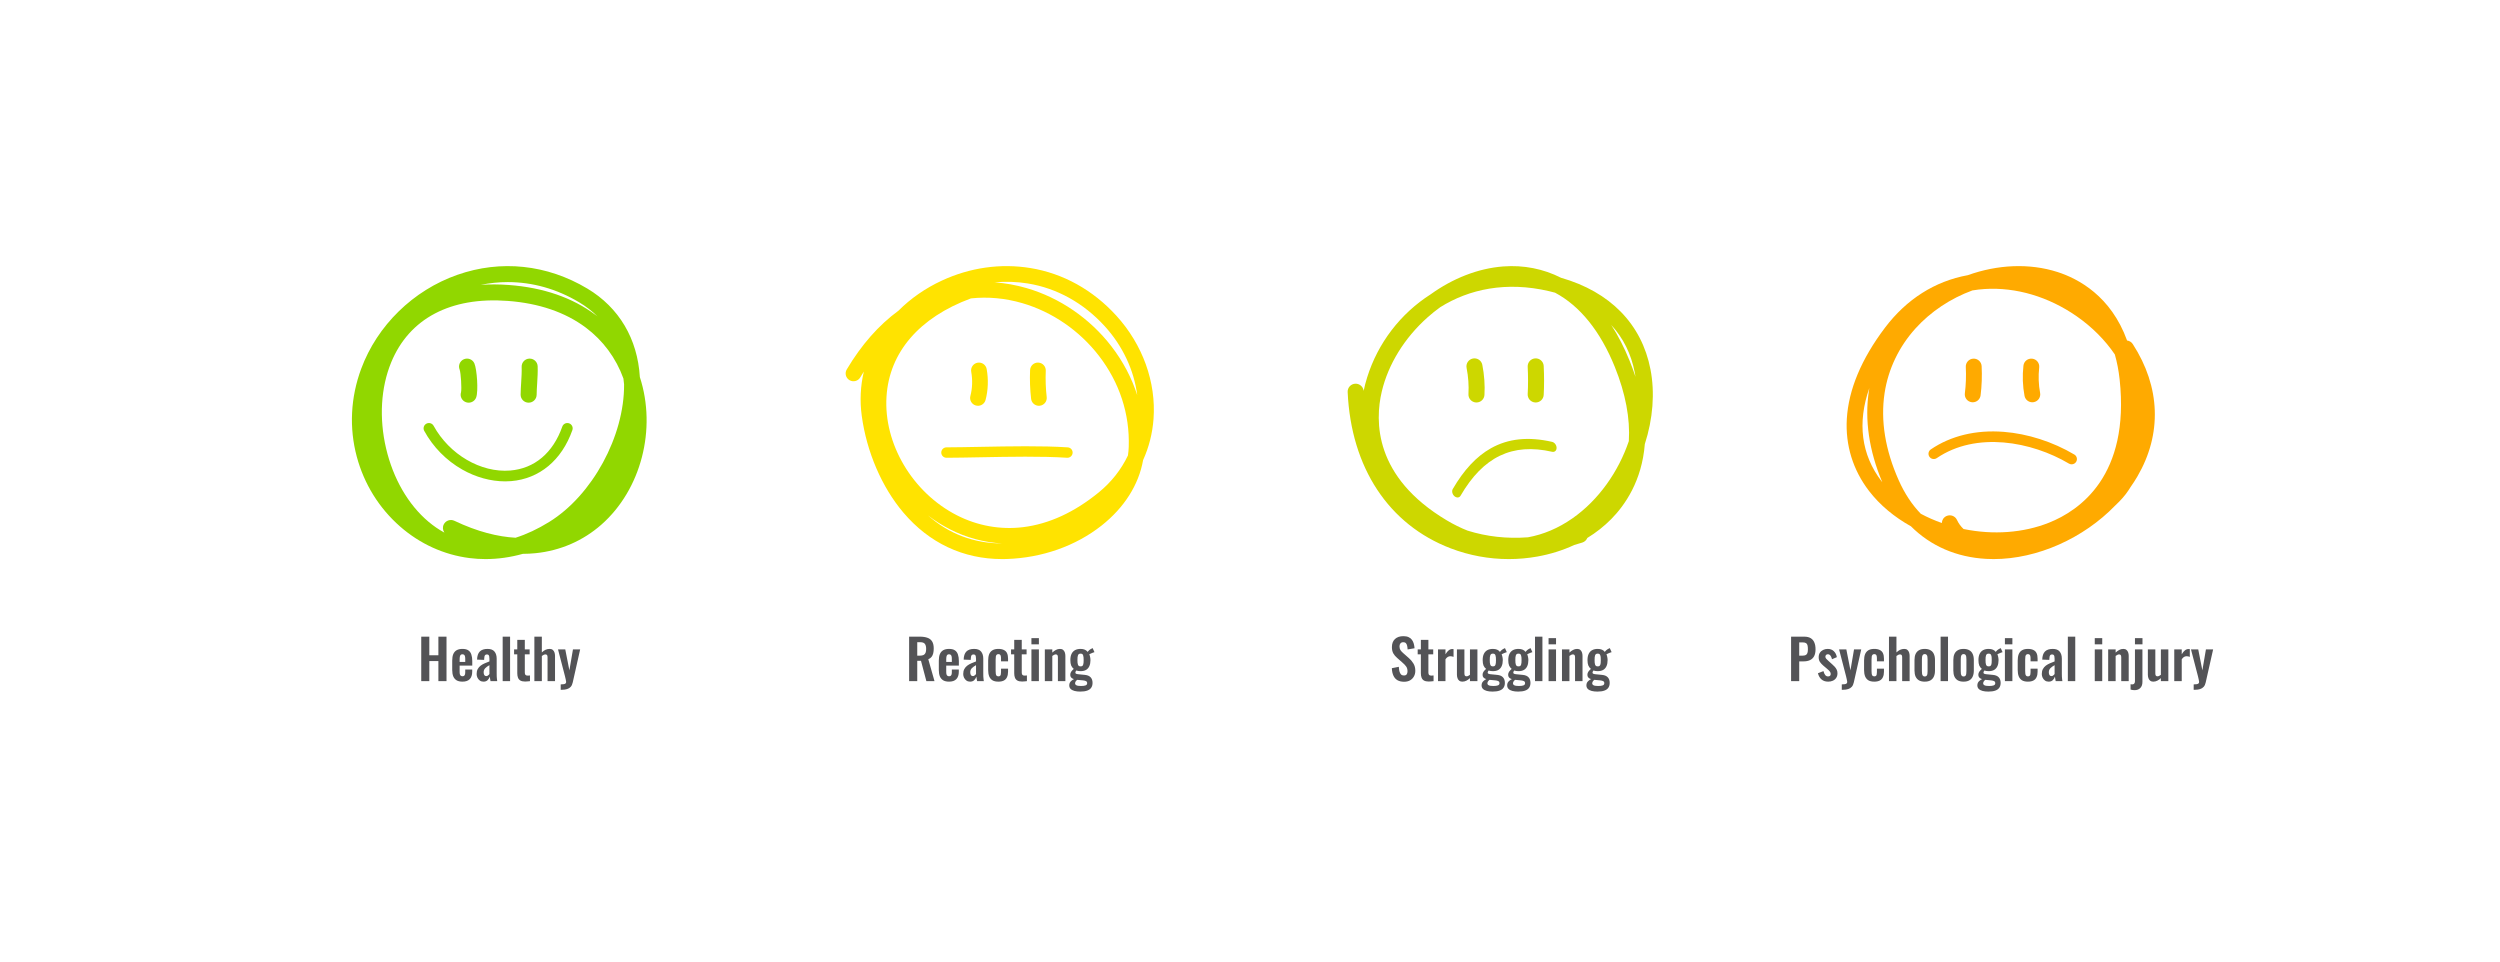 <svg width="1024" height="394" viewBox="0 0 1024 394" fill="none" xmlns="http://www.w3.org/2000/svg">
<path d="M216.531 164.938C218.327 164.938 219.792 163.496 219.81 161.702C219.824 160.209 219.92 158.68 220.022 157.06C220.164 154.772 220.312 152.405 220.225 150.031C220.16 148.268 218.705 146.883 216.95 146.883C216.909 146.883 216.869 146.883 216.827 146.885C215.017 146.951 213.603 148.466 213.669 150.27C213.744 152.322 213.612 154.426 213.473 156.654C213.371 158.288 213.265 159.976 213.248 161.642C213.231 163.446 214.686 164.922 216.498 164.939H216.531V164.938Z" fill="#91D700"/>
<path d="M191.96 164.939C193.312 164.939 194.579 164.1 195.054 162.756C195.981 160.135 195.354 151.282 194.313 148.861C193.599 147.202 191.671 146.435 190.006 147.146C188.348 147.855 187.576 149.764 188.277 151.418C188.776 152.777 189.164 159.187 188.842 160.66C188.292 162.342 189.188 164.162 190.871 164.752C191.231 164.879 191.599 164.939 191.962 164.939H191.96Z" fill="#91D700"/>
<path d="M206.91 197.169C207.723 197.169 208.53 197.136 209.331 197.07C220.95 196.123 230.103 188.505 234.445 176.172C234.844 175.036 234.244 173.794 233.104 173.396C231.965 172.998 230.716 173.595 230.317 174.731C226.518 185.525 218.939 191.917 208.974 192.729C196.966 193.705 184.067 186.173 177.605 174.406C177.025 173.351 175.698 172.963 174.638 173.541C173.578 174.118 173.189 175.441 173.769 176.497C177.402 183.115 182.77 188.58 189.292 192.302C194.855 195.476 201.023 197.17 206.908 197.17L206.91 197.169Z" fill="#91D700"/>
<path d="M198.892 228.999C203.951 228.999 209.074 228.277 214.153 226.855C215.914 226.849 217.652 226.761 219.374 226.586C229.5 225.563 238.83 221.511 246.358 214.866C262.607 200.525 269.026 175.764 262.084 154.451C261.14 138.771 253.573 125.974 240.566 118.196C224.053 108.321 205.15 106.324 187.338 112.568C169.245 118.91 154.516 133.303 147.937 151.067C143.591 162.807 142.967 175.253 146.138 187.059C149.141 198.242 155.28 208.136 163.891 215.669C172.023 222.783 181.844 227.249 192.291 228.583C194.471 228.861 196.676 229 198.89 229L198.892 228.999ZM255.624 157.446V157.45C255.779 178.667 242.598 202.884 224.965 213.779C220.284 216.672 215.677 218.834 211.174 220.258C203.965 219.852 195.624 217.839 186.11 213.311C184.477 212.534 182.519 213.223 181.737 214.85C181.204 215.962 181.357 217.223 182.028 218.161C179.759 216.935 177.576 215.441 175.486 213.68C167.213 206.709 161.057 196.064 158.152 183.708C155.238 171.311 155.976 158.782 160.229 148.431C167.623 130.441 184.58 121.498 207.971 123.251C220.762 124.21 231.509 127.88 239.913 134.161C247.002 139.457 252.325 146.661 255.354 155.04C255.461 155.839 255.552 156.642 255.624 157.447V157.446ZM208.013 115.544C218.06 115.544 228.031 118.32 237.191 123.798C240.14 125.561 242.637 127.524 244.747 129.619C244.451 129.387 244.15 129.158 243.848 128.931C234.426 121.892 222.521 117.787 208.461 116.734C204.439 116.432 200.584 116.415 196.902 116.681C200.589 115.922 204.306 115.544 208.012 115.544H208.013Z" fill="#91D700"/>
<path d="M172.541 279V260.775H175.849V268.402H179.561V260.775H182.891V279H179.561V270.765H175.849V279H172.541ZM189.415 279.203C188.44 279.203 187.645 279.023 187.03 278.662C186.415 278.287 185.957 277.747 185.657 277.042C185.372 276.322 185.23 275.46 185.23 274.455V270.54C185.23 269.505 185.372 268.635 185.657 267.93C185.957 267.225 186.415 266.692 187.03 266.332C187.66 265.972 188.455 265.792 189.415 265.792C190.45 265.792 191.252 265.987 191.822 266.377C192.407 266.767 192.82 267.337 193.06 268.087C193.315 268.822 193.442 269.722 193.442 270.787V272.632H188.267V275.197C188.267 275.617 188.305 275.962 188.38 276.232C188.47 276.502 188.605 276.697 188.785 276.817C188.965 276.937 189.182 276.997 189.437 276.997C189.707 276.997 189.925 276.937 190.09 276.817C190.255 276.682 190.375 276.495 190.45 276.255C190.525 276 190.562 275.685 190.562 275.31V274.23H193.42V275.107C193.42 276.427 193.09 277.44 192.43 278.145C191.77 278.85 190.765 279.203 189.415 279.203ZM188.267 271.125H190.562V269.887C190.562 269.437 190.525 269.077 190.45 268.807C190.375 268.522 190.255 268.32 190.09 268.2C189.925 268.065 189.692 267.997 189.392 267.997C189.122 267.997 188.905 268.065 188.74 268.2C188.575 268.335 188.455 268.56 188.38 268.875C188.305 269.19 188.267 269.64 188.267 270.225V271.125ZM198.039 279.203C197.454 279.203 196.951 279.053 196.531 278.752C196.111 278.437 195.789 278.047 195.564 277.582C195.339 277.102 195.226 276.607 195.226 276.097C195.226 275.287 195.376 274.605 195.676 274.05C195.976 273.495 196.374 273.03 196.869 272.655C197.364 272.28 197.926 271.957 198.556 271.687C199.186 271.402 199.824 271.147 200.469 270.922V269.797C200.469 269.422 200.439 269.107 200.379 268.852C200.334 268.597 200.236 268.402 200.086 268.267C199.951 268.132 199.734 268.065 199.434 268.065C199.179 268.065 198.969 268.125 198.804 268.245C198.654 268.365 198.541 268.537 198.466 268.762C198.406 268.972 198.369 269.22 198.354 269.505L198.309 270.292L195.406 270.18C195.451 268.68 195.819 267.577 196.509 266.872C197.214 266.152 198.279 265.792 199.704 265.792C201.009 265.792 201.954 266.152 202.539 266.872C203.139 267.592 203.439 268.567 203.439 269.797V275.805C203.439 276.285 203.446 276.72 203.461 277.11C203.491 277.5 203.521 277.852 203.551 278.167C203.596 278.482 203.634 278.76 203.664 279H200.919C200.874 278.7 200.814 278.362 200.739 277.987C200.679 277.597 200.634 277.312 200.604 277.132C200.454 277.657 200.169 278.137 199.749 278.572C199.329 278.992 198.759 279.203 198.039 279.203ZM199.164 276.93C199.359 276.93 199.539 276.885 199.704 276.795C199.884 276.69 200.041 276.57 200.176 276.435C200.311 276.3 200.409 276.18 200.469 276.075V272.452C200.139 272.647 199.824 272.842 199.524 273.037C199.239 273.232 198.984 273.45 198.759 273.69C198.549 273.915 198.384 274.162 198.264 274.432C198.159 274.702 198.106 275.017 198.106 275.377C198.106 275.857 198.196 276.24 198.376 276.525C198.571 276.795 198.834 276.93 199.164 276.93ZM205.894 279V260.775H208.932V279H205.894ZM215.118 279.158C214.293 279.158 213.641 279.022 213.161 278.752C212.696 278.482 212.366 278.092 212.171 277.582C211.976 277.072 211.878 276.465 211.878 275.76V268.02H210.573V265.995H211.878V262.102H214.961V265.995H216.941V268.02H214.961V275.49C214.961 275.94 215.058 276.262 215.253 276.457C215.448 276.637 215.741 276.727 216.131 276.727C216.296 276.727 216.453 276.72 216.603 276.705C216.768 276.69 216.926 276.675 217.076 276.66V279C216.821 279.03 216.521 279.06 216.176 279.09C215.846 279.135 215.493 279.158 215.118 279.158ZM218.877 279V260.775H221.937V267.232C222.387 266.782 222.874 266.43 223.399 266.175C223.939 265.92 224.524 265.792 225.154 265.792C225.679 265.792 226.099 265.927 226.414 266.197C226.729 266.452 226.962 266.797 227.112 267.232C227.262 267.667 227.337 268.14 227.337 268.65V279H224.277V269.257C224.277 268.867 224.217 268.567 224.097 268.357C223.977 268.147 223.744 268.042 223.399 268.042C223.189 268.042 222.949 268.102 222.679 268.222C222.424 268.342 222.177 268.5 221.937 268.695V279H218.877ZM229.666 282.533V280.328C230.191 280.328 230.619 280.298 230.949 280.238C231.279 280.178 231.519 280.073 231.669 279.923C231.819 279.773 231.894 279.563 231.894 279.293C231.894 279.098 231.841 278.79 231.736 278.37C231.646 277.95 231.541 277.492 231.421 276.997L228.564 265.995H231.534L233.221 274.567L234.684 265.995H237.631L234.594 279.518C234.429 280.283 234.151 280.883 233.761 281.318C233.371 281.753 232.884 282.06 232.299 282.24C231.714 282.435 231.031 282.533 230.251 282.533H229.666Z" fill="#1E1E21" fill-opacity="0.76"/>
<path d="M437.208 187.503C437.161 187.503 437.113 187.501 437.064 187.499C426.804 186.818 413.432 187.073 401.633 187.299C396.642 187.394 391.927 187.485 387.692 187.503H387.683C386.503 187.503 385.545 186.553 385.541 185.377C385.535 184.199 386.491 183.239 387.675 183.233C391.879 183.215 396.577 183.126 401.551 183.031C413.436 182.804 426.905 182.546 437.349 183.239C438.53 183.317 439.424 184.335 439.345 185.511C439.269 186.639 438.327 187.504 437.208 187.504V187.503Z" fill="#FFE300"/>
<path d="M400.576 166.213C400.301 166.213 400.022 166.177 399.744 166.102C398.029 165.646 397.01 163.89 397.469 162.182C398.292 159.116 398.413 155.602 397.813 152.285C397.498 150.545 398.659 148.879 400.406 148.565C402.154 148.251 403.825 149.408 404.14 151.148C404.905 155.375 404.742 159.88 403.68 163.836C403.295 165.268 401.996 166.213 400.576 166.213Z" fill="#FFE300"/>
<path d="M425.533 166.211C423.926 166.211 422.538 165.013 422.345 163.384C421.899 159.615 421.753 155.533 421.923 151.579C422 149.812 423.504 148.43 425.273 148.517C427.047 148.593 428.423 150.086 428.347 151.853C428.194 155.419 428.331 159.247 428.73 162.633C428.938 164.39 427.677 165.981 425.915 166.188C425.788 166.203 425.66 166.21 425.534 166.21L425.533 166.211Z" fill="#FFE300"/>
<path d="M410.462 228.999C394.542 228.999 380.584 222.427 369.992 209.917C361.177 199.505 354.974 185.073 352.973 170.318C352.139 164.165 352.437 158.067 353.827 152.198C353.33 152.98 352.839 153.779 352.356 154.592C351.452 156.113 349.48 156.616 347.953 155.715C346.426 154.814 345.92 152.849 346.826 151.329C352.832 141.226 359.927 133.174 368.016 127.256C373.011 122.248 379.012 118.072 385.777 114.935C397.321 109.581 409.861 107.802 422.048 109.791C435.436 111.976 447.612 118.727 457.26 129.311C468.044 141.144 473.592 156.559 472.485 171.607C472.048 177.53 470.593 183.207 468.215 188.456C466.438 198.527 460.53 207.899 451.206 215.268C440.618 223.635 426.823 228.503 412.362 228.97C411.727 228.99 411.094 229 410.466 229L410.462 228.999ZM380.1 211.117C388.608 218.664 398.971 222.594 410.489 222.594H410.495C403.082 222.188 395.794 220.223 389.037 216.773C385.878 215.162 382.889 213.26 380.1 211.117ZM397.695 122.223C376.538 130.038 364.265 144.289 363.116 162.406C361.886 181.763 373.752 201.776 391.969 211.074C400.395 215.375 409.751 217.054 419.023 215.928C429.622 214.641 440.078 209.837 450.096 201.65C455.239 197.448 459.264 192.308 462.003 186.556C462.179 185.398 462.289 184.225 462.33 183.045C462.789 169.582 458.565 156.679 450.115 145.73C442.14 135.395 430.983 127.734 418.703 124.159C411.698 122.12 404.602 121.479 397.694 122.223H397.695ZM407.387 115.657C411.759 115.959 416.15 116.743 420.507 118.012C434.088 121.964 446.413 130.421 455.213 141.826C459.981 148.004 463.535 154.749 465.809 161.856C464.502 151.652 459.873 141.708 452.497 133.613C443.835 124.11 432.946 118.059 421.005 116.109C416.554 115.382 411.963 115.238 407.389 115.656L407.387 115.657Z" fill="#FFE300"/>
<path d="M372.376 279V260.775H376.741C377.971 260.775 379.006 260.925 379.846 261.225C380.701 261.51 381.346 262.005 381.781 262.71C382.231 263.415 382.456 264.375 382.456 265.59C382.456 266.325 382.389 266.985 382.254 267.57C382.119 268.155 381.886 268.657 381.556 269.077C381.241 269.482 380.799 269.797 380.229 270.022L382.771 279H379.441L377.236 270.652H375.706V279H372.376ZM375.706 268.56H376.741C377.386 268.56 377.896 268.47 378.271 268.29C378.661 268.095 378.939 267.795 379.104 267.39C379.269 266.97 379.351 266.437 379.351 265.792C379.351 264.877 379.179 264.195 378.834 263.745C378.504 263.28 377.866 263.047 376.921 263.047H375.706V268.56ZM388.724 279.203C387.749 279.203 386.954 279.023 386.339 278.662C385.724 278.287 385.266 277.747 384.966 277.042C384.681 276.322 384.539 275.46 384.539 274.455V270.54C384.539 269.505 384.681 268.635 384.966 267.93C385.266 267.225 385.724 266.692 386.339 266.332C386.969 265.972 387.764 265.792 388.724 265.792C389.759 265.792 390.561 265.987 391.131 266.377C391.716 266.767 392.129 267.337 392.369 268.087C392.624 268.822 392.751 269.722 392.751 270.787V272.632H387.576V275.197C387.576 275.617 387.614 275.962 387.689 276.232C387.779 276.502 387.914 276.697 388.094 276.817C388.274 276.937 388.491 276.997 388.746 276.997C389.016 276.997 389.234 276.937 389.399 276.817C389.564 276.682 389.684 276.495 389.759 276.255C389.834 276 389.871 275.685 389.871 275.31V274.23H392.729V275.107C392.729 276.427 392.399 277.44 391.739 278.145C391.079 278.85 390.074 279.203 388.724 279.203ZM387.576 271.125H389.871V269.887C389.871 269.437 389.834 269.077 389.759 268.807C389.684 268.522 389.564 268.32 389.399 268.2C389.234 268.065 389.001 267.997 388.701 267.997C388.431 267.997 388.214 268.065 388.049 268.2C387.884 268.335 387.764 268.56 387.689 268.875C387.614 269.19 387.576 269.64 387.576 270.225V271.125ZM397.348 279.203C396.763 279.203 396.26 279.053 395.84 278.752C395.42 278.437 395.098 278.047 394.873 277.582C394.648 277.102 394.535 276.607 394.535 276.097C394.535 275.287 394.685 274.605 394.985 274.05C395.285 273.495 395.683 273.03 396.178 272.655C396.673 272.28 397.235 271.957 397.865 271.687C398.495 271.402 399.133 271.147 399.778 270.922V269.797C399.778 269.422 399.748 269.107 399.688 268.852C399.643 268.597 399.545 268.402 399.395 268.267C399.26 268.132 399.043 268.065 398.743 268.065C398.488 268.065 398.278 268.125 398.113 268.245C397.963 268.365 397.85 268.537 397.775 268.762C397.715 268.972 397.678 269.22 397.663 269.505L397.618 270.292L394.715 270.18C394.76 268.68 395.128 267.577 395.818 266.872C396.523 266.152 397.588 265.792 399.013 265.792C400.318 265.792 401.263 266.152 401.848 266.872C402.448 267.592 402.748 268.567 402.748 269.797V275.805C402.748 276.285 402.755 276.72 402.77 277.11C402.8 277.5 402.83 277.852 402.86 278.167C402.905 278.482 402.943 278.76 402.973 279H400.228C400.183 278.7 400.123 278.362 400.048 277.987C399.988 277.597 399.943 277.312 399.913 277.132C399.763 277.657 399.478 278.137 399.058 278.572C398.638 278.992 398.068 279.203 397.348 279.203ZM398.473 276.93C398.668 276.93 398.848 276.885 399.013 276.795C399.193 276.69 399.35 276.57 399.485 276.435C399.62 276.3 399.718 276.18 399.778 276.075V272.452C399.448 272.647 399.133 272.842 398.833 273.037C398.548 273.232 398.293 273.45 398.068 273.69C397.858 273.915 397.693 274.162 397.573 274.432C397.468 274.702 397.415 275.017 397.415 275.377C397.415 275.857 397.505 276.24 397.685 276.525C397.88 276.795 398.143 276.93 398.473 276.93ZM408.916 279.203C407.911 279.203 407.101 279.015 406.486 278.64C405.886 278.25 405.444 277.702 405.159 276.997C404.889 276.277 404.754 275.43 404.754 274.455V270.54C404.754 269.535 404.889 268.68 405.159 267.975C405.444 267.27 405.894 266.73 406.509 266.355C407.124 265.98 407.926 265.792 408.916 265.792C409.846 265.792 410.604 265.942 411.189 266.242C411.789 266.527 412.224 266.97 412.494 267.57C412.764 268.155 412.899 268.897 412.899 269.797V270.877H410.019V269.73C410.019 269.28 409.981 268.927 409.906 268.672C409.846 268.402 409.734 268.215 409.569 268.11C409.404 267.99 409.186 267.93 408.916 267.93C408.646 267.93 408.429 268.005 408.264 268.155C408.099 268.29 407.979 268.515 407.904 268.83C407.844 269.145 407.814 269.58 407.814 270.135V274.905C407.814 275.745 407.904 276.315 408.084 276.615C408.264 276.9 408.549 277.042 408.939 277.042C409.239 277.042 409.464 276.975 409.614 276.84C409.779 276.705 409.884 276.51 409.929 276.255C409.989 275.985 410.019 275.662 410.019 275.287V273.892H412.899V275.13C412.899 276 412.756 276.742 412.471 277.357C412.201 277.972 411.766 278.437 411.166 278.752C410.581 279.053 409.831 279.203 408.916 279.203ZM418.668 279.158C417.843 279.158 417.191 279.022 416.711 278.752C416.246 278.482 415.916 278.092 415.721 277.582C415.526 277.072 415.428 276.465 415.428 275.76V268.02H414.123V265.995H415.428V262.102H418.511V265.995H420.491V268.02H418.511V275.49C418.511 275.94 418.608 276.262 418.803 276.457C418.998 276.637 419.291 276.727 419.681 276.727C419.846 276.727 420.003 276.72 420.153 276.705C420.318 276.69 420.476 276.675 420.626 276.66V279C420.371 279.03 420.071 279.06 419.726 279.09C419.396 279.135 419.043 279.158 418.668 279.158ZM422.471 279V265.995H425.531V279H422.471ZM422.471 263.925V261.382H425.531V263.925H422.471ZM427.962 279V265.995H431.022V267.3C431.487 266.85 431.975 266.49 432.485 266.22C433.01 265.935 433.572 265.792 434.172 265.792C434.712 265.792 435.14 265.927 435.455 266.197C435.77 266.452 436.002 266.797 436.152 267.232C436.302 267.667 436.377 268.14 436.377 268.65V279H433.317V269.257C433.317 268.867 433.257 268.567 433.137 268.357C433.017 268.147 432.785 268.042 432.44 268.042C432.23 268.042 431.997 268.102 431.742 268.222C431.502 268.342 431.262 268.492 431.022 268.672V279H427.962ZM442.444 283.275C441.559 283.275 440.779 283.185 440.104 283.005C439.429 282.825 438.904 282.548 438.529 282.173C438.154 281.798 437.967 281.31 437.967 280.71C437.967 280.305 438.049 279.938 438.214 279.608C438.394 279.293 438.634 279.015 438.934 278.775C439.234 278.535 439.557 278.332 439.902 278.167C439.407 278.032 439.024 277.815 438.754 277.515C438.499 277.215 438.372 276.855 438.372 276.435C438.372 275.925 438.499 275.49 438.754 275.13C439.009 274.77 439.362 274.387 439.812 273.982C439.347 273.607 438.994 273.142 438.754 272.587C438.529 272.017 438.417 271.275 438.417 270.36C438.417 269.37 438.574 268.537 438.889 267.862C439.219 267.172 439.692 266.655 440.307 266.31C440.937 265.965 441.702 265.792 442.602 265.792C443.292 265.792 443.869 265.897 444.334 266.107C444.799 266.302 445.182 266.602 445.482 267.007C445.602 266.827 445.812 266.602 446.112 266.332C446.412 266.062 446.757 265.837 447.147 265.657L447.552 265.477L448.294 267.12C448.129 267.165 447.904 267.24 447.619 267.345C447.349 267.45 447.079 267.562 446.809 267.682C446.539 267.802 446.329 267.907 446.179 267.997C446.314 268.297 446.427 268.672 446.517 269.122C446.607 269.572 446.652 270 446.652 270.405C446.652 271.32 446.509 272.115 446.224 272.79C445.939 273.465 445.497 273.99 444.897 274.365C444.312 274.725 443.547 274.905 442.602 274.905C442.287 274.905 441.979 274.882 441.679 274.837C441.379 274.777 441.102 274.71 440.847 274.635C440.757 274.77 440.667 274.912 440.577 275.062C440.502 275.212 440.464 275.37 440.464 275.535C440.464 275.7 440.554 275.835 440.734 275.94C440.914 276.045 441.214 276.12 441.634 276.165L444.379 276.435C445.444 276.54 446.232 276.877 446.742 277.447C447.252 278.002 447.507 278.76 447.507 279.72C447.507 280.5 447.327 281.153 446.967 281.678C446.622 282.203 446.074 282.6 445.324 282.87C444.589 283.14 443.629 283.275 442.444 283.275ZM442.782 280.98C443.622 280.98 444.252 280.898 444.672 280.733C445.092 280.568 445.302 280.267 445.302 279.833C445.302 279.593 445.249 279.398 445.144 279.248C445.039 279.098 444.852 278.977 444.582 278.887C444.312 278.782 443.929 278.707 443.434 278.662L441.207 278.46C441.042 278.595 440.892 278.737 440.757 278.887C440.637 279.023 440.539 279.173 440.464 279.338C440.389 279.503 440.352 279.675 440.352 279.855C440.352 280.23 440.532 280.508 440.892 280.688C441.252 280.883 441.882 280.98 442.782 280.98ZM442.602 272.947C442.872 272.947 443.089 272.902 443.254 272.812C443.419 272.707 443.547 272.55 443.637 272.34C443.727 272.115 443.787 271.837 443.817 271.507C443.847 271.177 443.862 270.795 443.862 270.36C443.862 269.925 443.847 269.542 443.817 269.212C443.787 268.882 443.727 268.605 443.637 268.38C443.562 268.155 443.442 267.99 443.277 267.885C443.112 267.78 442.887 267.727 442.602 267.727C442.332 267.727 442.107 267.78 441.927 267.885C441.762 267.99 441.634 268.155 441.544 268.38C441.469 268.59 441.409 268.86 441.364 269.19C441.334 269.52 441.319 269.91 441.319 270.36C441.319 270.78 441.334 271.155 441.364 271.485C441.394 271.8 441.454 272.07 441.544 272.295C441.634 272.505 441.762 272.67 441.927 272.79C442.107 272.895 442.332 272.947 442.602 272.947Z" fill="#1E1E21" fill-opacity="0.76"/>
<path d="M610.664 183.616C604.74 186.953 599.595 192.491 595.048 200.315C594.55 201.172 594.858 202.485 595.738 203.245C596.617 204.006 597.735 203.926 598.234 203.068C607.538 187.055 619.464 181.33 635.762 185.053C636.772 185.283 637.587 184.561 637.581 183.437C637.575 182.313 636.75 181.216 635.738 180.985C626.048 178.773 617.792 179.601 610.663 183.617L610.664 183.616Z" fill="#CDD700"/>
<path d="M604.759 164.859C604.693 164.859 604.627 164.858 604.56 164.853C602.751 164.745 601.371 163.196 601.48 161.393C601.685 157.966 601.42 154.264 600.713 150.687C600.362 148.916 601.521 147.196 603.299 146.846C605.079 146.496 606.805 147.651 607.155 149.422C607.969 153.535 608.272 157.81 608.034 161.783C607.929 163.519 606.484 164.858 604.759 164.858V164.859Z" fill="#CDD700"/>
<path d="M629.021 164.859C628.955 164.859 628.89 164.858 628.824 164.853C627.013 164.746 625.634 163.197 625.742 161.393C625.938 158.104 625.938 153.93 625.74 150.229C625.644 148.425 627.034 146.885 628.845 146.79C630.637 146.691 632.201 148.079 632.297 149.882C632.507 153.814 632.506 158.263 632.296 161.783C632.192 163.519 630.746 164.859 629.021 164.859Z" fill="#CDD700"/>
<path d="M617.997 229C609.914 229 601.857 227.525 594.232 224.616C568.799 214.911 553.405 191.569 552 160.576C551.918 158.771 553.319 157.243 555.131 157.161C556.877 157.092 558.371 158.382 558.545 160.096C558.933 158.249 559.414 156.403 559.988 154.569C564.395 140.485 573.627 128.434 586.036 120.527C594.992 114.09 605.308 109.925 615.739 109.135C624.072 108.503 632.147 110.1 639.402 113.777C659.49 119.516 672.445 132.735 676.035 151.301C677.891 160.894 677.059 171.556 673.715 181.897C672.534 197.034 665.503 206.998 659.974 212.601C657.057 215.556 653.769 218.149 650.163 220.35C649.807 221.213 649.086 221.92 648.122 222.227C647.008 222.581 645.899 222.915 644.797 223.227C640.126 225.411 635.04 227.01 629.643 227.971C625.784 228.658 621.887 229 617.996 229H617.997ZM601.131 217.348C609.011 219.813 617.21 220.724 625.859 220.077C632.174 218.937 638.304 216.348 644.084 212.311C654.762 204.854 662.923 193.219 667.172 180.677C667.741 171.451 665.837 161.194 661.423 150.279C655.48 135.583 647.087 125.273 636.945 119.883C636.12 119.658 635.283 119.444 634.431 119.246C616.973 115.16 601.731 118.421 589.923 125.824C588.143 127.105 586.406 128.5 584.725 129.997C575.274 138.417 568.614 149.208 565.975 160.385C563.119 172.472 562.785 195.403 592.645 213.161C595.458 214.834 598.292 216.23 601.131 217.35V217.348ZM659.957 133.097C662.781 137.454 665.303 142.372 667.513 147.832C668.414 150.061 669.208 152.232 669.9 154.344C669.808 153.739 669.705 153.136 669.589 152.538C668.128 144.99 664.891 138.456 659.957 133.097Z" fill="#CDD700"/>
<path d="M575.144 279.248C574.049 279.248 573.134 279.038 572.399 278.617C571.664 278.182 571.109 277.552 570.734 276.727C570.359 275.902 570.149 274.89 570.104 273.69L572.961 273.127C572.991 273.832 573.074 274.455 573.209 274.995C573.359 275.535 573.576 275.955 573.861 276.255C574.161 276.54 574.551 276.682 575.031 276.682C575.571 276.682 575.954 276.525 576.179 276.21C576.404 275.88 576.516 275.467 576.516 274.972C576.516 274.177 576.336 273.525 575.976 273.015C575.616 272.505 575.136 271.995 574.536 271.485L572.241 269.46C571.596 268.905 571.079 268.29 570.689 267.615C570.314 266.925 570.126 266.077 570.126 265.072C570.126 263.632 570.546 262.522 571.386 261.742C572.226 260.962 573.374 260.572 574.829 260.572C575.684 260.572 576.396 260.707 576.966 260.977C577.536 261.232 577.986 261.592 578.316 262.057C578.661 262.522 578.916 263.055 579.081 263.655C579.246 264.24 579.351 264.862 579.396 265.522L576.561 266.017C576.531 265.447 576.464 264.937 576.359 264.487C576.269 264.037 576.096 263.685 575.841 263.43C575.601 263.175 575.241 263.047 574.761 263.047C574.266 263.047 573.884 263.212 573.614 263.542C573.359 263.857 573.231 264.255 573.231 264.735C573.231 265.35 573.359 265.86 573.614 266.265C573.869 266.655 574.236 267.06 574.716 267.48L576.989 269.482C577.739 270.112 578.376 270.855 578.901 271.71C579.441 272.55 579.711 273.57 579.711 274.77C579.711 275.64 579.516 276.412 579.126 277.087C578.751 277.762 578.219 278.295 577.529 278.685C576.854 279.06 576.059 279.248 575.144 279.248ZM585.227 279.158C584.402 279.158 583.75 279.022 583.27 278.752C582.805 278.482 582.475 278.092 582.28 277.582C582.085 277.072 581.987 276.465 581.987 275.76V268.02H580.682V265.995H581.987V262.102H585.07V265.995H587.05V268.02H585.07V275.49C585.07 275.94 585.167 276.262 585.362 276.457C585.557 276.637 585.85 276.727 586.24 276.727C586.405 276.727 586.562 276.72 586.712 276.705C586.877 276.69 587.035 276.675 587.185 276.66V279C586.93 279.03 586.63 279.06 586.285 279.09C585.955 279.135 585.602 279.158 585.227 279.158ZM589.008 279V265.995H592.068V267.997C592.518 267.232 592.968 266.685 593.418 266.355C593.868 266.01 594.363 265.837 594.903 265.837C594.993 265.837 595.068 265.845 595.128 265.86C595.203 265.86 595.285 265.867 595.375 265.882V269.055C595.195 268.98 594.993 268.92 594.768 268.875C594.558 268.815 594.34 268.785 594.115 268.785C593.71 268.785 593.343 268.882 593.013 269.077C592.683 269.272 592.368 269.595 592.068 270.045V279H589.008ZM598.965 279.203C598.455 279.203 598.035 279.075 597.705 278.82C597.375 278.55 597.135 278.197 596.985 277.762C596.835 277.312 596.76 276.84 596.76 276.345V265.995H599.82V275.782C599.82 276.172 599.88 276.48 600 276.705C600.135 276.915 600.375 277.02 600.72 277.02C600.945 277.02 601.17 276.96 601.395 276.84C601.635 276.72 601.867 276.577 602.092 276.412V265.995H605.152V279H602.092V277.762C601.657 278.182 601.177 278.527 600.652 278.797C600.127 279.068 599.565 279.203 598.965 279.203ZM611.332 283.275C610.447 283.275 609.667 283.185 608.992 283.005C608.317 282.825 607.792 282.548 607.417 282.173C607.042 281.798 606.855 281.31 606.855 280.71C606.855 280.305 606.937 279.938 607.102 279.608C607.282 279.293 607.522 279.015 607.822 278.775C608.122 278.535 608.445 278.332 608.79 278.167C608.295 278.032 607.912 277.815 607.642 277.515C607.387 277.215 607.26 276.855 607.26 276.435C607.26 275.925 607.387 275.49 607.642 275.13C607.897 274.77 608.25 274.387 608.7 273.982C608.235 273.607 607.882 273.142 607.642 272.587C607.417 272.017 607.305 271.275 607.305 270.36C607.305 269.37 607.462 268.537 607.777 267.862C608.107 267.172 608.58 266.655 609.195 266.31C609.825 265.965 610.59 265.792 611.49 265.792C612.18 265.792 612.757 265.897 613.222 266.107C613.687 266.302 614.07 266.602 614.37 267.007C614.49 266.827 614.7 266.602 615 266.332C615.3 266.062 615.645 265.837 616.035 265.657L616.44 265.477L617.182 267.12C617.017 267.165 616.792 267.24 616.507 267.345C616.237 267.45 615.967 267.562 615.697 267.682C615.427 267.802 615.217 267.907 615.067 267.997C615.202 268.297 615.315 268.672 615.405 269.122C615.495 269.572 615.54 270 615.54 270.405C615.54 271.32 615.397 272.115 615.112 272.79C614.827 273.465 614.385 273.99 613.785 274.365C613.2 274.725 612.435 274.905 611.49 274.905C611.175 274.905 610.867 274.882 610.567 274.837C610.267 274.777 609.99 274.71 609.735 274.635C609.645 274.77 609.555 274.912 609.465 275.062C609.39 275.212 609.352 275.37 609.352 275.535C609.352 275.7 609.442 275.835 609.622 275.94C609.802 276.045 610.102 276.12 610.522 276.165L613.267 276.435C614.332 276.54 615.12 276.877 615.63 277.447C616.14 278.002 616.395 278.76 616.395 279.72C616.395 280.5 616.215 281.153 615.855 281.678C615.51 282.203 614.962 282.6 614.212 282.87C613.477 283.14 612.517 283.275 611.332 283.275ZM611.67 280.98C612.51 280.98 613.14 280.898 613.56 280.733C613.98 280.568 614.19 280.267 614.19 279.833C614.19 279.593 614.137 279.398 614.032 279.248C613.927 279.098 613.74 278.977 613.47 278.887C613.2 278.782 612.817 278.707 612.322 278.662L610.095 278.46C609.93 278.595 609.78 278.737 609.645 278.887C609.525 279.023 609.427 279.173 609.352 279.338C609.277 279.503 609.24 279.675 609.24 279.855C609.24 280.23 609.42 280.508 609.78 280.688C610.14 280.883 610.77 280.98 611.67 280.98ZM611.49 272.947C611.76 272.947 611.977 272.902 612.142 272.812C612.307 272.707 612.435 272.55 612.525 272.34C612.615 272.115 612.675 271.837 612.705 271.507C612.735 271.177 612.75 270.795 612.75 270.36C612.75 269.925 612.735 269.542 612.705 269.212C612.675 268.882 612.615 268.605 612.525 268.38C612.45 268.155 612.33 267.99 612.165 267.885C612 267.78 611.775 267.727 611.49 267.727C611.22 267.727 610.995 267.78 610.815 267.885C610.65 267.99 610.522 268.155 610.432 268.38C610.357 268.59 610.297 268.86 610.252 269.19C610.222 269.52 610.207 269.91 610.207 270.36C610.207 270.78 610.222 271.155 610.252 271.485C610.282 271.8 610.342 272.07 610.432 272.295C610.522 272.505 610.65 272.67 610.815 272.79C610.995 272.895 611.22 272.947 611.49 272.947ZM621.813 283.275C620.928 283.275 620.148 283.185 619.473 283.005C618.798 282.825 618.273 282.548 617.898 282.173C617.523 281.798 617.336 281.31 617.336 280.71C617.336 280.305 617.418 279.938 617.583 279.608C617.763 279.293 618.003 279.015 618.303 278.775C618.603 278.535 618.926 278.332 619.271 278.167C618.776 278.032 618.393 277.815 618.123 277.515C617.868 277.215 617.741 276.855 617.741 276.435C617.741 275.925 617.868 275.49 618.123 275.13C618.378 274.77 618.731 274.387 619.181 273.982C618.716 273.607 618.363 273.142 618.123 272.587C617.898 272.017 617.786 271.275 617.786 270.36C617.786 269.37 617.943 268.537 618.258 267.862C618.588 267.172 619.061 266.655 619.676 266.31C620.306 265.965 621.071 265.792 621.971 265.792C622.661 265.792 623.238 265.897 623.703 266.107C624.168 266.302 624.551 266.602 624.851 267.007C624.971 266.827 625.181 266.602 625.481 266.332C625.781 266.062 626.126 265.837 626.516 265.657L626.921 265.477L627.663 267.12C627.498 267.165 627.273 267.24 626.988 267.345C626.718 267.45 626.448 267.562 626.178 267.682C625.908 267.802 625.698 267.907 625.548 267.997C625.683 268.297 625.796 268.672 625.886 269.122C625.976 269.572 626.021 270 626.021 270.405C626.021 271.32 625.878 272.115 625.593 272.79C625.308 273.465 624.866 273.99 624.266 274.365C623.681 274.725 622.916 274.905 621.971 274.905C621.656 274.905 621.348 274.882 621.048 274.837C620.748 274.777 620.471 274.71 620.216 274.635C620.126 274.77 620.036 274.912 619.946 275.062C619.871 275.212 619.833 275.37 619.833 275.535C619.833 275.7 619.923 275.835 620.103 275.94C620.283 276.045 620.583 276.12 621.003 276.165L623.748 276.435C624.813 276.54 625.601 276.877 626.111 277.447C626.621 278.002 626.876 278.76 626.876 279.72C626.876 280.5 626.696 281.153 626.336 281.678C625.991 282.203 625.443 282.6 624.693 282.87C623.958 283.14 622.998 283.275 621.813 283.275ZM622.151 280.98C622.991 280.98 623.621 280.898 624.041 280.733C624.461 280.568 624.671 280.267 624.671 279.833C624.671 279.593 624.618 279.398 624.513 279.248C624.408 279.098 624.221 278.977 623.951 278.887C623.681 278.782 623.298 278.707 622.803 278.662L620.576 278.46C620.411 278.595 620.261 278.737 620.126 278.887C620.006 279.023 619.908 279.173 619.833 279.338C619.758 279.503 619.721 279.675 619.721 279.855C619.721 280.23 619.901 280.508 620.261 280.688C620.621 280.883 621.251 280.98 622.151 280.98ZM621.971 272.947C622.241 272.947 622.458 272.902 622.623 272.812C622.788 272.707 622.916 272.55 623.006 272.34C623.096 272.115 623.156 271.837 623.186 271.507C623.216 271.177 623.231 270.795 623.231 270.36C623.231 269.925 623.216 269.542 623.186 269.212C623.156 268.882 623.096 268.605 623.006 268.38C622.931 268.155 622.811 267.99 622.646 267.885C622.481 267.78 622.256 267.727 621.971 267.727C621.701 267.727 621.476 267.78 621.296 267.885C621.131 267.99 621.003 268.155 620.913 268.38C620.838 268.59 620.778 268.86 620.733 269.19C620.703 269.52 620.688 269.91 620.688 270.36C620.688 270.78 620.703 271.155 620.733 271.485C620.763 271.8 620.823 272.07 620.913 272.295C621.003 272.505 621.131 272.67 621.296 272.79C621.476 272.895 621.701 272.947 621.971 272.947ZM628.737 279V260.775H631.775V279H628.737ZM634.294 279V265.995H637.354V279H634.294ZM634.294 263.925V261.382H637.354V263.925H634.294ZM639.785 279V265.995H642.845V267.3C643.31 266.85 643.797 266.49 644.307 266.22C644.832 265.935 645.395 265.792 645.995 265.792C646.535 265.792 646.962 265.927 647.277 266.197C647.592 266.452 647.825 266.797 647.975 267.232C648.125 267.667 648.2 268.14 648.2 268.65V279H645.14V269.257C645.14 268.867 645.08 268.567 644.96 268.357C644.84 268.147 644.607 268.042 644.262 268.042C644.052 268.042 643.82 268.102 643.565 268.222C643.325 268.342 643.085 268.492 642.845 268.672V279H639.785ZM654.267 283.275C653.382 283.275 652.602 283.185 651.927 283.005C651.252 282.825 650.727 282.548 650.352 282.173C649.977 281.798 649.789 281.31 649.789 280.71C649.789 280.305 649.872 279.938 650.037 279.608C650.217 279.293 650.457 279.015 650.757 278.775C651.057 278.535 651.379 278.332 651.724 278.167C651.229 278.032 650.847 277.815 650.577 277.515C650.322 277.215 650.194 276.855 650.194 276.435C650.194 275.925 650.322 275.49 650.577 275.13C650.832 274.77 651.184 274.387 651.634 273.982C651.169 273.607 650.817 273.142 650.577 272.587C650.352 272.017 650.239 271.275 650.239 270.36C650.239 269.37 650.397 268.537 650.712 267.862C651.042 267.172 651.514 266.655 652.129 266.31C652.759 265.965 653.524 265.792 654.424 265.792C655.114 265.792 655.692 265.897 656.157 266.107C656.622 266.302 657.004 266.602 657.304 267.007C657.424 266.827 657.634 266.602 657.934 266.332C658.234 266.062 658.579 265.837 658.969 265.657L659.374 265.477L660.117 267.12C659.952 267.165 659.727 267.24 659.442 267.345C659.172 267.45 658.902 267.562 658.632 267.682C658.362 267.802 658.152 267.907 658.002 267.997C658.137 268.297 658.249 268.672 658.339 269.122C658.429 269.572 658.474 270 658.474 270.405C658.474 271.32 658.332 272.115 658.047 272.79C657.762 273.465 657.319 273.99 656.719 274.365C656.134 274.725 655.369 274.905 654.424 274.905C654.109 274.905 653.802 274.882 653.502 274.837C653.202 274.777 652.924 274.71 652.669 274.635C652.579 274.77 652.489 274.912 652.399 275.062C652.324 275.212 652.287 275.37 652.287 275.535C652.287 275.7 652.377 275.835 652.557 275.94C652.737 276.045 653.037 276.12 653.457 276.165L656.202 276.435C657.267 276.54 658.054 276.877 658.564 277.447C659.074 278.002 659.329 278.76 659.329 279.72C659.329 280.5 659.149 281.153 658.789 281.678C658.444 282.203 657.897 282.6 657.147 282.87C656.412 283.14 655.452 283.275 654.267 283.275ZM654.604 280.98C655.444 280.98 656.074 280.898 656.494 280.733C656.914 280.568 657.124 280.267 657.124 279.833C657.124 279.593 657.072 279.398 656.967 279.248C656.862 279.098 656.674 278.977 656.404 278.887C656.134 278.782 655.752 278.707 655.257 278.662L653.029 278.46C652.864 278.595 652.714 278.737 652.579 278.887C652.459 279.023 652.362 279.173 652.287 279.338C652.212 279.503 652.174 279.675 652.174 279.855C652.174 280.23 652.354 280.508 652.714 280.688C653.074 280.883 653.704 280.98 654.604 280.98ZM654.424 272.947C654.694 272.947 654.912 272.902 655.077 272.812C655.242 272.707 655.369 272.55 655.459 272.34C655.549 272.115 655.609 271.837 655.639 271.507C655.669 271.177 655.684 270.795 655.684 270.36C655.684 269.925 655.669 269.542 655.639 269.212C655.609 268.882 655.549 268.605 655.459 268.38C655.384 268.155 655.264 267.99 655.099 267.885C654.934 267.78 654.709 267.727 654.424 267.727C654.154 267.727 653.929 267.78 653.749 267.885C653.584 267.99 653.457 268.155 653.367 268.38C653.292 268.59 653.232 268.86 653.187 269.19C653.157 269.52 653.142 269.91 653.142 270.36C653.142 270.78 653.157 271.155 653.187 271.485C653.217 271.8 653.277 272.07 653.367 272.295C653.457 272.505 653.584 272.67 653.749 272.79C653.929 272.895 654.154 272.947 654.424 272.947Z" fill="#1E1E21" fill-opacity="0.76"/>
<path d="M832.432 164.776C832.632 164.776 832.834 164.757 833.037 164.718C834.801 164.389 835.96 162.697 835.628 160.94C834.988 157.554 834.863 154.035 835.258 150.485C835.455 148.709 834.169 147.111 832.386 146.913C830.6 146.715 828.997 147.997 828.8 149.774C828.335 153.961 828.484 158.12 829.243 162.138C829.537 163.691 830.899 164.774 832.431 164.774L832.432 164.776Z" fill="#FFAA00"/>
<path d="M808.03 164.776C809.64 164.776 811.038 163.584 811.249 161.951C811.733 158.184 811.886 153.926 811.678 149.961C811.584 148.177 810.037 146.81 808.265 146.899C806.474 146.992 805.097 148.515 805.191 150.298C805.379 153.888 805.242 157.735 804.805 161.128C804.577 162.9 805.835 164.522 807.614 164.749C807.754 164.767 807.893 164.776 808.03 164.776Z" fill="#FFAA00"/>
<path d="M848.543 190.191C849.282 190.191 850.002 189.816 850.405 189.136C851.016 188.112 850.678 186.789 849.651 186.18C840.812 180.945 830.53 177.644 820.696 176.881C809.376 176.002 799.053 178.493 790.851 184.083C789.864 184.756 789.611 186.099 790.286 187.082C790.961 188.064 792.308 188.318 793.296 187.644C809.468 176.625 832.141 180.83 847.437 189.888C847.784 190.094 848.165 190.191 848.541 190.191H848.543Z" fill="#FFAA00"/>
<path d="M816.578 229C834.555 229 853.47 220.424 866.4 207.049C868.664 204.953 870.516 202.838 871.861 200.781C872.142 200.35 872.416 199.92 872.684 199.489C873.677 198.087 874.606 196.646 875.465 195.175C885.617 177.793 884.951 158.529 873.591 140.936C873.046 140.092 872.176 139.585 871.249 139.472C864.667 121.259 851.265 114.16 842.795 111.431C831.206 107.699 818.124 108.37 806.021 112.713C792.569 115.163 780.932 122.52 772.079 134.243C762.424 147.03 757.169 159.587 756.457 171.567C755.82 182.307 758.963 192.513 765.545 201.083C770.033 206.926 775.95 211.803 782.713 215.567C790.795 223.627 801.327 228.251 813.568 228.918C814.566 228.972 815.572 228.999 816.577 228.999L816.578 229ZM866.238 145.192C867.152 148.382 867.81 151.795 868.203 155.416C872.462 194.752 851.897 209.067 839.257 214.1C828.751 218.284 816.432 219.179 804.282 216.687C803.148 215.641 802.242 214.393 801.567 212.947C800.811 211.325 798.879 210.624 797.252 211.377C796.098 211.911 795.408 213.036 795.374 214.224C792.346 213.156 789.46 211.888 786.751 210.437C783.138 206.694 780.123 202.128 777.743 196.787C772.18 184.302 770.222 172.272 771.924 161.028C773.409 151.213 777.792 142.048 784.593 134.52C790.782 127.671 798.953 122.229 807.882 118.961C809.526 118.684 811.198 118.49 812.899 118.382C825.717 117.559 839.127 121.535 850.657 129.581C856.965 133.982 862.25 139.308 866.238 145.192ZM765.682 158.953C765.617 159.322 765.559 159.693 765.501 160.064C763.7 171.961 765.543 184.548 770.981 197.505C770.888 197.387 770.796 197.27 770.705 197.152C762.335 186.253 760.706 173.121 765.68 158.953H765.682Z" fill="#FFAA00"/>
<path d="M733.63 279V260.775H738.985C740.08 260.775 740.965 260.977 741.64 261.382C742.33 261.787 742.833 262.38 743.148 263.16C743.478 263.925 743.643 264.855 743.643 265.95C743.643 267.135 743.44 268.095 743.035 268.83C742.63 269.55 742.06 270.075 741.325 270.405C740.605 270.735 739.75 270.9 738.76 270.9H736.96V279H733.63ZM736.96 268.56H738.22C738.82 268.56 739.285 268.477 739.615 268.312C739.96 268.132 740.193 267.855 740.313 267.48C740.448 267.09 740.515 266.572 740.515 265.927C740.515 265.267 740.463 264.735 740.358 264.33C740.268 263.91 740.058 263.602 739.728 263.407C739.413 263.212 738.91 263.115 738.22 263.115H736.96V268.56ZM748.825 279.203C747.73 279.203 746.83 278.91 746.125 278.325C745.42 277.74 744.918 276.885 744.618 275.76L746.89 274.882C747.07 275.587 747.31 276.127 747.61 276.502C747.91 276.877 748.3 277.065 748.78 277.065C749.14 277.065 749.41 276.975 749.59 276.795C749.77 276.615 749.86 276.367 749.86 276.052C749.86 275.692 749.748 275.37 749.523 275.085C749.313 274.785 748.945 274.417 748.42 273.982L746.845 272.655C746.275 272.16 745.81 271.657 745.45 271.147C745.105 270.622 744.933 269.97 744.933 269.19C744.933 268.485 745.09 267.885 745.405 267.39C745.735 266.88 746.178 266.49 746.733 266.22C747.303 265.935 747.933 265.792 748.623 265.792C749.673 265.792 750.513 266.107 751.143 266.737C751.788 267.352 752.2 268.162 752.38 269.167L750.378 270.022C750.303 269.662 750.19 269.332 750.04 269.032C749.905 268.717 749.725 268.462 749.5 268.267C749.275 268.072 749.013 267.975 748.713 267.975C748.398 267.975 748.143 268.072 747.948 268.267C747.768 268.462 747.678 268.71 747.678 269.01C747.678 269.265 747.783 269.527 747.993 269.797C748.218 270.067 748.533 270.375 748.938 270.72L750.535 272.16C750.88 272.46 751.21 272.782 751.525 273.127C751.84 273.472 752.103 273.862 752.313 274.297C752.523 274.717 752.628 275.205 752.628 275.76C752.628 276.51 752.455 277.14 752.11 277.65C751.78 278.16 751.323 278.55 750.738 278.82C750.168 279.075 749.53 279.203 748.825 279.203ZM754.392 282.533V280.328C754.917 280.328 755.344 280.298 755.674 280.238C756.004 280.178 756.244 280.073 756.394 279.923C756.544 279.773 756.619 279.563 756.619 279.293C756.619 279.098 756.567 278.79 756.462 278.37C756.372 277.95 756.267 277.492 756.147 276.997L753.289 265.995H756.259L757.947 274.567L759.409 265.995H762.357L759.319 279.518C759.154 280.283 758.877 280.883 758.487 281.318C758.097 281.753 757.609 282.06 757.024 282.24C756.439 282.435 755.757 282.533 754.977 282.533H754.392ZM767.687 279.203C766.682 279.203 765.872 279.015 765.257 278.64C764.657 278.25 764.214 277.702 763.929 276.997C763.659 276.277 763.524 275.43 763.524 274.455V270.54C763.524 269.535 763.659 268.68 763.929 267.975C764.214 267.27 764.664 266.73 765.279 266.355C765.894 265.98 766.697 265.792 767.687 265.792C768.617 265.792 769.374 265.942 769.959 266.242C770.559 266.527 770.994 266.97 771.264 267.57C771.534 268.155 771.669 268.897 771.669 269.797V270.877H768.789V269.73C768.789 269.28 768.752 268.927 768.677 268.672C768.617 268.402 768.504 268.215 768.339 268.11C768.174 267.99 767.957 267.93 767.687 267.93C767.417 267.93 767.199 268.005 767.034 268.155C766.869 268.29 766.749 268.515 766.674 268.83C766.614 269.145 766.584 269.58 766.584 270.135V274.905C766.584 275.745 766.674 276.315 766.854 276.615C767.034 276.9 767.319 277.042 767.709 277.042C768.009 277.042 768.234 276.975 768.384 276.84C768.549 276.705 768.654 276.51 768.699 276.255C768.759 275.985 768.789 275.662 768.789 275.287V273.892H771.669V275.13C771.669 276 771.527 276.742 771.242 277.357C770.972 277.972 770.537 278.437 769.937 278.752C769.352 279.053 768.602 279.203 767.687 279.203ZM773.726 279V260.775H776.786V267.232C777.236 266.782 777.724 266.43 778.249 266.175C778.789 265.92 779.374 265.792 780.004 265.792C780.529 265.792 780.949 265.927 781.264 266.197C781.579 266.452 781.811 266.797 781.961 267.232C782.111 267.667 782.186 268.14 782.186 268.65V279H779.126V269.257C779.126 268.867 779.066 268.567 778.946 268.357C778.826 268.147 778.594 268.042 778.249 268.042C778.039 268.042 777.799 268.102 777.529 268.222C777.274 268.342 777.026 268.5 776.786 268.695V279H773.726ZM788.364 279.203C787.419 279.203 786.639 279.03 786.024 278.685C785.409 278.325 784.944 277.807 784.629 277.132C784.329 276.457 784.179 275.64 784.179 274.68V270.315C784.179 269.355 784.329 268.537 784.629 267.862C784.944 267.187 785.409 266.677 786.024 266.332C786.639 265.972 787.419 265.792 788.364 265.792C789.309 265.792 790.089 265.972 790.704 266.332C791.334 266.677 791.799 267.187 792.099 267.862C792.414 268.537 792.571 269.355 792.571 270.315V274.68C792.571 275.64 792.414 276.457 792.099 277.132C791.799 277.807 791.334 278.325 790.704 278.685C790.089 279.03 789.309 279.203 788.364 279.203ZM788.386 277.087C788.731 277.087 788.986 276.99 789.151 276.795C789.316 276.6 789.421 276.337 789.466 276.007C789.511 275.662 789.534 275.287 789.534 274.882V270.112C789.534 269.707 789.511 269.34 789.466 269.01C789.421 268.68 789.316 268.417 789.151 268.222C788.986 268.012 788.731 267.907 788.386 267.907C788.041 267.907 787.786 268.012 787.621 268.222C787.456 268.417 787.344 268.68 787.284 269.01C787.239 269.34 787.216 269.707 787.216 270.112V274.882C787.216 275.287 787.239 275.662 787.284 276.007C787.344 276.337 787.456 276.6 787.621 276.795C787.786 276.99 788.041 277.087 788.386 277.087ZM794.868 279V260.775H797.905V279H794.868ZM804.272 279.203C803.327 279.203 802.547 279.03 801.932 278.685C801.317 278.325 800.852 277.807 800.537 277.132C800.237 276.457 800.087 275.64 800.087 274.68V270.315C800.087 269.355 800.237 268.537 800.537 267.862C800.852 267.187 801.317 266.677 801.932 266.332C802.547 265.972 803.327 265.792 804.272 265.792C805.217 265.792 805.997 265.972 806.612 266.332C807.242 266.677 807.707 267.187 808.007 267.862C808.322 268.537 808.479 269.355 808.479 270.315V274.68C808.479 275.64 808.322 276.457 808.007 277.132C807.707 277.807 807.242 278.325 806.612 278.685C805.997 279.03 805.217 279.203 804.272 279.203ZM804.294 277.087C804.639 277.087 804.894 276.99 805.059 276.795C805.224 276.6 805.329 276.337 805.374 276.007C805.419 275.662 805.442 275.287 805.442 274.882V270.112C805.442 269.707 805.419 269.34 805.374 269.01C805.329 268.68 805.224 268.417 805.059 268.222C804.894 268.012 804.639 267.907 804.294 267.907C803.949 267.907 803.694 268.012 803.529 268.222C803.364 268.417 803.252 268.68 803.192 269.01C803.147 269.34 803.124 269.707 803.124 270.112V274.882C803.124 275.287 803.147 275.662 803.192 276.007C803.252 276.337 803.364 276.6 803.529 276.795C803.694 276.99 803.949 277.087 804.294 277.087ZM814.399 283.275C813.514 283.275 812.734 283.185 812.059 283.005C811.384 282.825 810.859 282.548 810.484 282.173C810.109 281.798 809.921 281.31 809.921 280.71C809.921 280.305 810.004 279.938 810.169 279.608C810.349 279.293 810.589 279.015 810.889 278.775C811.189 278.535 811.511 278.332 811.856 278.167C811.361 278.032 810.979 277.815 810.709 277.515C810.454 277.215 810.326 276.855 810.326 276.435C810.326 275.925 810.454 275.49 810.709 275.13C810.964 274.77 811.316 274.387 811.766 273.982C811.301 273.607 810.949 273.142 810.709 272.587C810.484 272.017 810.371 271.275 810.371 270.36C810.371 269.37 810.529 268.537 810.844 267.862C811.174 267.172 811.646 266.655 812.261 266.31C812.891 265.965 813.656 265.792 814.556 265.792C815.246 265.792 815.824 265.897 816.289 266.107C816.754 266.302 817.136 266.602 817.436 267.007C817.556 266.827 817.766 266.602 818.066 266.332C818.366 266.062 818.711 265.837 819.101 265.657L819.506 265.477L820.249 267.12C820.084 267.165 819.859 267.24 819.574 267.345C819.304 267.45 819.034 267.562 818.764 267.682C818.494 267.802 818.284 267.907 818.134 267.997C818.269 268.297 818.381 268.672 818.471 269.122C818.561 269.572 818.606 270 818.606 270.405C818.606 271.32 818.464 272.115 818.179 272.79C817.894 273.465 817.451 273.99 816.851 274.365C816.266 274.725 815.501 274.905 814.556 274.905C814.241 274.905 813.934 274.882 813.634 274.837C813.334 274.777 813.056 274.71 812.801 274.635C812.711 274.77 812.621 274.912 812.531 275.062C812.456 275.212 812.419 275.37 812.419 275.535C812.419 275.7 812.509 275.835 812.689 275.94C812.869 276.045 813.169 276.12 813.589 276.165L816.334 276.435C817.399 276.54 818.186 276.877 818.696 277.447C819.206 278.002 819.461 278.76 819.461 279.72C819.461 280.5 819.281 281.153 818.921 281.678C818.576 282.203 818.029 282.6 817.279 282.87C816.544 283.14 815.584 283.275 814.399 283.275ZM814.736 280.98C815.576 280.98 816.206 280.898 816.626 280.733C817.046 280.568 817.256 280.267 817.256 279.833C817.256 279.593 817.204 279.398 817.099 279.248C816.994 279.098 816.806 278.977 816.536 278.887C816.266 278.782 815.884 278.707 815.389 278.662L813.161 278.46C812.996 278.595 812.846 278.737 812.711 278.887C812.591 279.023 812.494 279.173 812.419 279.338C812.344 279.503 812.306 279.675 812.306 279.855C812.306 280.23 812.486 280.508 812.846 280.688C813.206 280.883 813.836 280.98 814.736 280.98ZM814.556 272.947C814.826 272.947 815.044 272.902 815.209 272.812C815.374 272.707 815.501 272.55 815.591 272.34C815.681 272.115 815.741 271.837 815.771 271.507C815.801 271.177 815.816 270.795 815.816 270.36C815.816 269.925 815.801 269.542 815.771 269.212C815.741 268.882 815.681 268.605 815.591 268.38C815.516 268.155 815.396 267.99 815.231 267.885C815.066 267.78 814.841 267.727 814.556 267.727C814.286 267.727 814.061 267.78 813.881 267.885C813.716 267.99 813.589 268.155 813.499 268.38C813.424 268.59 813.364 268.86 813.319 269.19C813.289 269.52 813.274 269.91 813.274 270.36C813.274 270.78 813.289 271.155 813.319 271.485C813.349 271.8 813.409 272.07 813.499 272.295C813.589 272.505 813.716 272.67 813.881 272.79C814.061 272.895 814.286 272.947 814.556 272.947ZM821.21 279V265.995H824.27V279H821.21ZM821.21 263.925V261.382H824.27V263.925H821.21ZM830.616 279.203C829.611 279.203 828.801 279.015 828.186 278.64C827.586 278.25 827.144 277.702 826.859 276.997C826.589 276.277 826.454 275.43 826.454 274.455V270.54C826.454 269.535 826.589 268.68 826.859 267.975C827.144 267.27 827.594 266.73 828.209 266.355C828.824 265.98 829.626 265.792 830.616 265.792C831.546 265.792 832.304 265.942 832.889 266.242C833.489 266.527 833.924 266.97 834.194 267.57C834.464 268.155 834.599 268.897 834.599 269.797V270.877H831.719V269.73C831.719 269.28 831.681 268.927 831.606 268.672C831.546 268.402 831.434 268.215 831.269 268.11C831.104 267.99 830.886 267.93 830.616 267.93C830.346 267.93 830.129 268.005 829.964 268.155C829.799 268.29 829.679 268.515 829.604 268.83C829.544 269.145 829.514 269.58 829.514 270.135V274.905C829.514 275.745 829.604 276.315 829.784 276.615C829.964 276.9 830.249 277.042 830.639 277.042C830.939 277.042 831.164 276.975 831.314 276.84C831.479 276.705 831.584 276.51 831.629 276.255C831.689 275.985 831.719 275.662 831.719 275.287V273.892H834.599V275.13C834.599 276 834.456 276.742 834.171 277.357C833.901 277.972 833.466 278.437 832.866 278.752C832.281 279.053 831.531 279.203 830.616 279.203ZM839.131 279.203C838.546 279.203 838.044 279.053 837.624 278.752C837.204 278.437 836.881 278.047 836.656 277.582C836.431 277.102 836.319 276.607 836.319 276.097C836.319 275.287 836.469 274.605 836.769 274.05C837.069 273.495 837.466 273.03 837.961 272.655C838.456 272.28 839.019 271.957 839.649 271.687C840.279 271.402 840.916 271.147 841.561 270.922V269.797C841.561 269.422 841.531 269.107 841.471 268.852C841.426 268.597 841.329 268.402 841.179 268.267C841.044 268.132 840.826 268.065 840.526 268.065C840.271 268.065 840.061 268.125 839.896 268.245C839.746 268.365 839.634 268.537 839.559 268.762C839.499 268.972 839.461 269.22 839.446 269.505L839.401 270.292L836.499 270.18C836.544 268.68 836.911 267.577 837.601 266.872C838.306 266.152 839.371 265.792 840.796 265.792C842.101 265.792 843.046 266.152 843.631 266.872C844.231 267.592 844.531 268.567 844.531 269.797V275.805C844.531 276.285 844.539 276.72 844.554 277.11C844.584 277.5 844.614 277.852 844.644 278.167C844.689 278.482 844.726 278.76 844.756 279H842.011C841.966 278.7 841.906 278.362 841.831 277.987C841.771 277.597 841.726 277.312 841.696 277.132C841.546 277.657 841.261 278.137 840.841 278.572C840.421 278.992 839.851 279.203 839.131 279.203ZM840.256 276.93C840.451 276.93 840.631 276.885 840.796 276.795C840.976 276.69 841.134 276.57 841.269 276.435C841.404 276.3 841.501 276.18 841.561 276.075V272.452C841.231 272.647 840.916 272.842 840.616 273.037C840.331 273.232 840.076 273.45 839.851 273.69C839.641 273.915 839.476 274.162 839.356 274.432C839.251 274.702 839.199 275.017 839.199 275.377C839.199 275.857 839.289 276.24 839.469 276.525C839.664 276.795 839.926 276.93 840.256 276.93ZM846.987 279V260.775H850.025V279H846.987ZM858.015 279V265.995H861.075V279H858.015ZM858.015 263.925V261.382H861.075V263.925H858.015ZM863.506 279V265.995H866.566V267.3C867.031 266.85 867.518 266.49 868.028 266.22C868.553 265.935 869.116 265.792 869.716 265.792C870.256 265.792 870.683 265.927 870.998 266.197C871.313 266.452 871.546 266.797 871.696 267.232C871.846 267.667 871.921 268.14 871.921 268.65V279H868.861V269.257C868.861 268.867 868.801 268.567 868.681 268.357C868.561 268.147 868.328 268.042 867.983 268.042C867.773 268.042 867.541 268.102 867.286 268.222C867.046 268.342 866.806 268.492 866.566 268.672V279H863.506ZM874.297 282.69C874.027 282.69 873.75 282.668 873.465 282.623C873.18 282.578 872.917 282.518 872.677 282.443V280.26C872.767 280.275 872.872 280.29 872.992 280.305C873.127 280.32 873.24 280.328 873.33 280.328C873.6 280.328 873.817 280.275 873.982 280.17C874.147 280.065 874.267 279.915 874.342 279.72C874.432 279.525 874.477 279.285 874.477 279V265.995H877.537V279.36C877.537 280.38 877.252 281.19 876.682 281.79C876.127 282.39 875.332 282.69 874.297 282.69ZM874.477 263.925V261.382H877.56V263.925H874.477ZM881.968 279.203C881.458 279.203 881.038 279.075 880.708 278.82C880.378 278.55 880.138 278.197 879.988 277.762C879.838 277.312 879.763 276.84 879.763 276.345V265.995H882.823V275.782C882.823 276.172 882.883 276.48 883.003 276.705C883.138 276.915 883.378 277.02 883.723 277.02C883.948 277.02 884.173 276.96 884.398 276.84C884.638 276.72 884.87 276.577 885.095 276.412V265.995H888.155V279H885.095V277.762C884.66 278.182 884.18 278.527 883.655 278.797C883.13 279.068 882.568 279.203 881.968 279.203ZM890.578 279V265.995H893.638V267.997C894.088 267.232 894.538 266.685 894.988 266.355C895.438 266.01 895.933 265.837 896.473 265.837C896.563 265.837 896.638 265.845 896.698 265.86C896.773 265.86 896.855 265.867 896.945 265.882V269.055C896.765 268.98 896.563 268.92 896.338 268.875C896.128 268.815 895.91 268.785 895.685 268.785C895.28 268.785 894.913 268.882 894.583 269.077C894.253 269.272 893.938 269.595 893.638 270.045V279H890.578ZM898.532 282.533V280.328C899.057 280.328 899.485 280.298 899.815 280.238C900.145 280.178 900.385 280.073 900.535 279.923C900.685 279.773 900.76 279.563 900.76 279.293C900.76 279.098 900.707 278.79 900.602 278.37C900.512 277.95 900.407 277.492 900.287 276.997L897.43 265.995H900.4L902.087 274.567L903.55 265.995H906.497L903.46 279.518C903.295 280.283 903.017 280.883 902.627 281.318C902.237 281.753 901.75 282.06 901.165 282.24C900.58 282.435 899.897 282.533 899.117 282.533H898.532Z" fill="#1E1E21" fill-opacity="0.76"/>
</svg>
